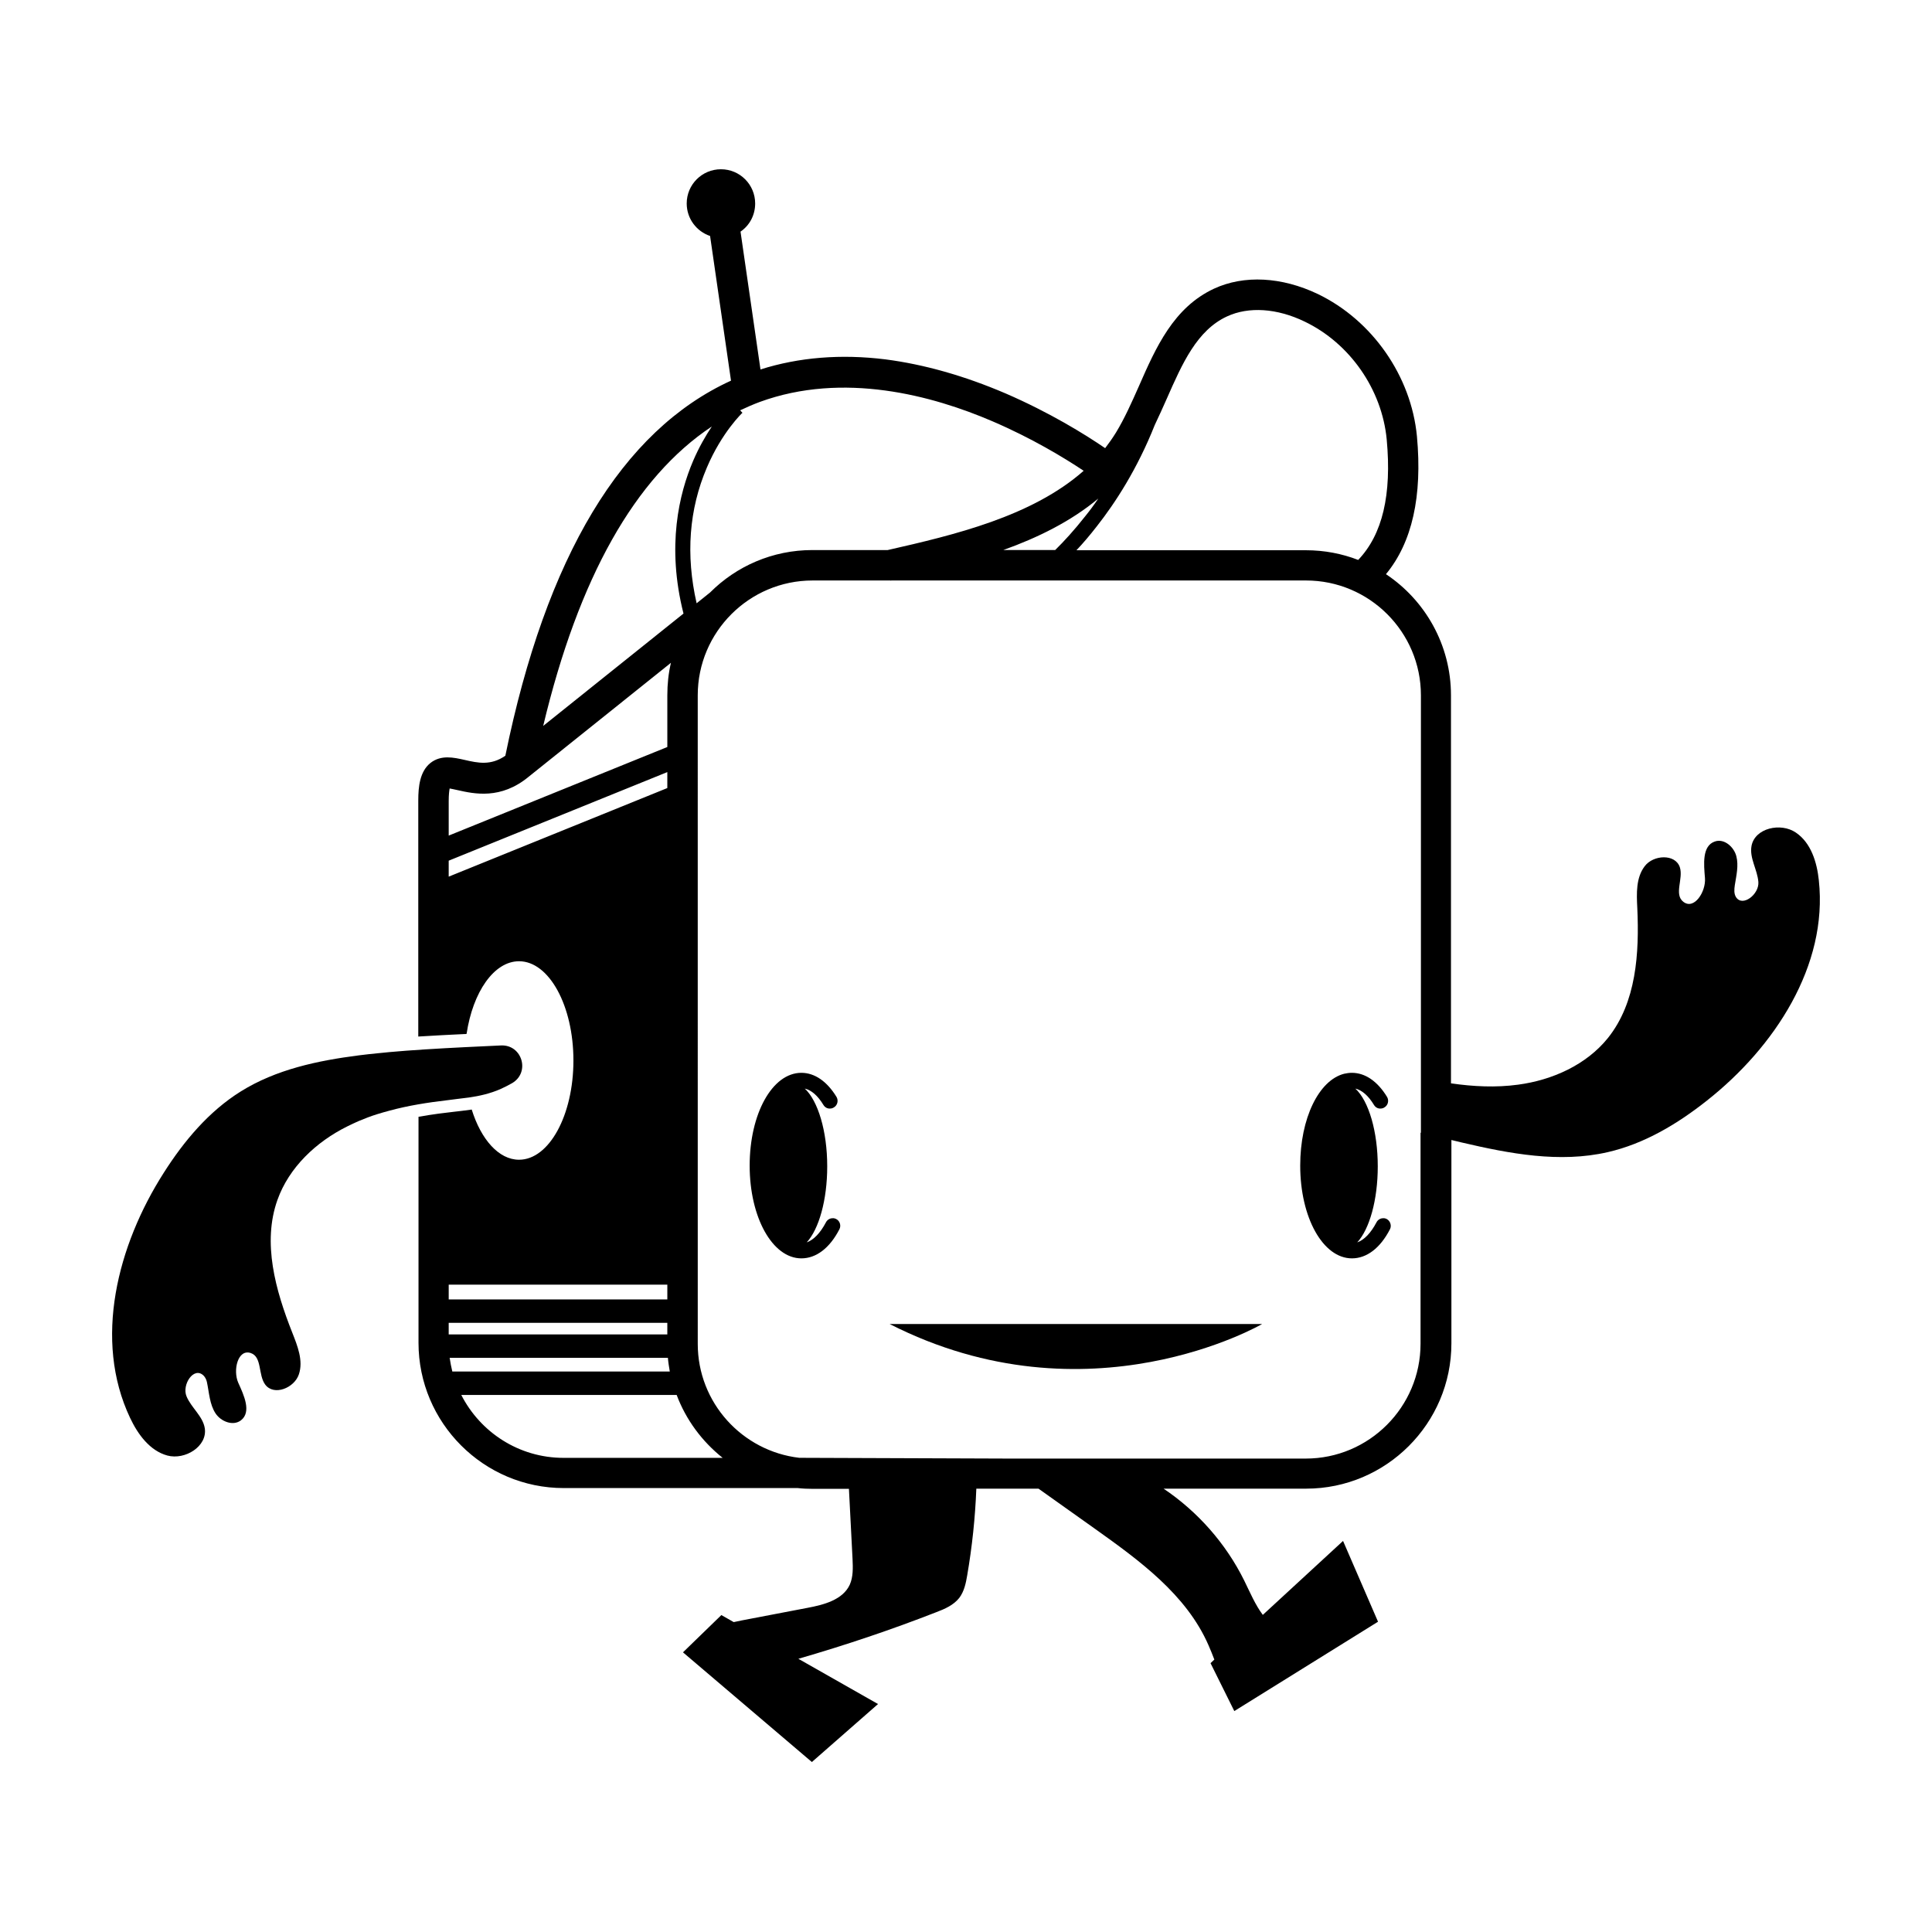 <?xml version="1.0" encoding="UTF-8"?>
<!-- Uploaded to: ICON Repo, www.svgrepo.com, Generator: ICON Repo Mixer Tools -->
<svg fill="#000000" width="800px" height="800px" version="1.1" viewBox="144 144 512 512" xmlns="http://www.w3.org/2000/svg">
 <g>
  <path d="m626.01 377.28c-0.504-4.785-2.066-9.926-6.098-12.645-3.981-2.719-10.832-1.211-11.738 3.527-0.605 3.223 1.562 6.297 1.812 9.574 0.25 3.273-4.231 6.75-5.945 3.981-0.555-0.906-0.453-2.066-0.301-3.125 0.402-2.57 1.059-5.188 0.402-7.707-0.656-2.519-3.273-4.734-5.691-3.879-3.426 1.16-2.922 6.047-2.621 9.672 0.301 3.629-2.871 8.566-5.742 6.297-2.519-1.965 0.051-6.098-0.906-9.117-1.16-3.629-7.004-3.375-9.32-0.301-2.316 3.023-2.168 7.203-1.965 11.035 0.555 12.043-0.25 25.039-7.758 34.461-5.742 7.152-14.762 11.184-23.832 12.395-5.894 0.805-11.891 0.504-17.785-0.352v-102.84c0-13.352-6.852-25.191-17.23-32.094 6.953-8.414 9.672-20.656 8.211-36.527-1.512-15.973-11.84-30.781-26.301-37.734-9.523-4.535-19.496-5.09-27.457-1.41-10.73 4.988-15.418 15.566-19.902 25.797-1.965 4.434-3.828 8.613-6.098 12.344-0.906 1.461-1.863 2.82-2.871 4.133-5.441-3.727-14.762-9.473-26.398-14.508-10.934-4.684-21.664-7.707-31.84-9.02-11.789-1.461-22.922-0.555-33.102 2.672l-5.289-36.527c2.367-1.613 3.879-4.332 3.879-7.457 0-4.988-4.031-9.07-9.07-9.07-4.988 0-9.07 4.031-9.07 9.07 0 4.031 2.621 7.406 6.195 8.613l5.543 38.34c-28.918 13.199-49.02 46.602-59.801 99.402-3.879 2.672-7.254 1.914-10.781 1.109-2.922-0.656-6.246-1.41-9.07 0.805-2.82 2.266-3.223 6.297-3.223 9.926v62.574c1.109-0.051 2.316-0.152 3.527-0.203 1.41-0.102 2.922-0.152 4.535-0.25 1.309-0.051 2.719-0.152 4.133-0.203 0.203 0 0.402 0 0.605-0.051 1.664-11.082 7.254-19.246 13.906-19.246 7.961 0 14.41 11.789 14.41 26.301 0 14.508-6.449 26.301-14.41 26.301-5.391 0-10.078-5.391-12.543-13.301-0.102 0-0.25 0.051-0.352 0.051-1.512 0.203-3.023 0.402-4.484 0.555-0.402 0.051-0.855 0.102-1.258 0.152-1.863 0.203-3.629 0.453-5.289 0.707-0.957 0.152-1.863 0.301-2.719 0.453v59.902c0 21.211 17.281 38.492 38.492 38.492h62.02c1.309 0.152 2.621 0.203 3.981 0.203h9.574c0.301 6.195 0.656 12.395 0.957 18.59 0.102 2.316 0.203 4.734-0.754 6.852-1.863 3.981-6.852 5.289-11.184 6.098-5.793 1.109-11.586 2.215-17.383 3.324-0.707 0.152-1.41 0.301-2.168 0.453l-3.273-1.863-10.176 9.875 34.16 29.07 17.531-15.367-21.109-11.992c12.344-3.578 24.535-7.656 36.527-12.344 2.266-0.855 4.586-1.863 6.098-3.777 1.309-1.715 1.762-3.879 2.117-5.996 1.309-7.609 2.117-15.266 2.418-22.973h16.473c4.938 3.527 9.875 7.004 14.812 10.531 11.891 8.465 24.383 17.531 30.23 30.934 0.555 1.258 1.059 2.519 1.562 3.828l-1.008 0.957 6.297 12.695 38.09-23.68-9.27-21.41-21.262 19.598c-2.016-2.672-3.426-6.047-4.938-9.117-4.836-9.773-12.293-18.238-21.363-24.336h37.785c21.211 0 38.492-17.281 38.492-38.492v-53.906c0.906 0.203 1.812 0.453 2.719 0.656 12.695 2.973 25.945 5.492 38.691 2.57 9.723-2.215 18.539-7.508 26.348-13.703 17.824-14.07 32.082-35.684 29.613-58.355zm-105.55 66.906v55.922c0 16.777-13.652 30.43-30.43 30.43h-78.797l-55.418-0.203c-15.113-1.762-26.902-14.609-26.902-30.18l-0.004-171.89c0-16.777 13.652-30.43 30.43-30.43h20.707v0.051c0.051 0 0.102 0 0.152-0.051h109.93c16.777 0 30.43 13.652 30.43 30.43v115.93zm-257.55-72.098 57.938-23.477v4.231l-57.938 23.477zm160.72-82.32h-13.754c9.117-3.273 17.887-7.559 25.191-13.652-1.16 1.715-2.316 3.273-3.426 4.637-2.926 3.727-5.695 6.746-8.012 9.016zm-160.72 207.87v-3.074h57.938v3.074zm57.941-13.199v3.93h-57.938v-3.93zm-57.688 19.395h57.836c0.102 1.211 0.301 2.418 0.504 3.629h-57.633c-0.305-1.211-0.504-2.367-0.707-3.629zm206.01-275.98c5.742-2.672 13.25-2.168 20.555 1.359 11.992 5.742 20.504 17.984 21.766 31.234 1.359 14.66-1.109 25.191-7.559 31.941-4.281-1.664-8.969-2.57-13.855-2.57l-60.809 0.004c1.715-1.812 3.527-3.93 5.441-6.398 4.836-6.144 10.68-15.113 15.316-26.801 1.109-2.316 2.168-4.684 3.176-6.953 4.129-9.375 8.008-18.141 15.969-21.816zm-62.121 27.809c10.328 4.434 18.844 9.574 24.133 13.098-13.754 12.141-34.41 17.027-51.941 21.008h-19.949c-10.578 0-20.152 4.281-27.105 11.234l-3.578 2.871c-2.922-12.848-2.016-24.887 2.719-35.973 3.981-9.371 9.371-14.461 9.422-14.508l-0.605-0.656c1.715-0.805 3.426-1.562 5.188-2.215 22.172-8.109 45.801-1.711 61.719 5.141zm-74.41 1.359c-1.613 2.418-3.375 5.441-4.938 9.07-3.727 8.715-7.106 22.621-2.57 40.508l-37.18 29.773c9.367-39.246 24.332-65.848 44.688-79.352zm-69.73 99.254c0-1.762 0.152-2.769 0.25-3.324 0.605 0.102 1.461 0.301 2.168 0.453 4.281 0.957 11.387 2.57 18.793-3.578l37.684-30.18c-0.656 2.769-0.957 5.644-0.957 8.613v13.703l-57.938 23.477zm30.434 174.07c-11.84 0-22.066-6.801-27.105-16.676h57.082c2.469 6.602 6.75 12.344 12.191 16.676z"/>
  <path d="m478.49 494.87h-98.746c52.699 26.852 98.746 0 98.746 0z"/>
  <path d="m365.59 467.05c-0.301-0.152-0.656-0.25-0.957-0.203-0.707 0-1.41 0.402-1.762 1.109-1.461 2.769-3.223 4.637-5.09 5.289 3.223-3.477 5.441-11.184 5.441-20.152 0-9.371-2.469-17.383-5.945-20.605 1.762 0.402 3.477 1.914 4.938 4.332 0.402 0.656 1.059 1.008 1.762 0.957 0.352 0 0.707-0.102 1.008-0.301 0.957-0.555 1.258-1.812 0.707-2.769-2.519-4.133-5.793-6.398-9.32-6.398-7.707 0-13.703 10.832-13.703 24.586 0 13.754 6.047 24.586 13.703 24.586 3.93 0 7.508-2.719 10.078-7.707 0.5-0.957 0.148-2.219-0.859-2.723z"/>
  <path d="m511.49 467.05c-0.301-0.152-0.656-0.25-0.957-0.203-0.707 0-1.41 0.402-1.762 1.109-1.461 2.769-3.223 4.637-5.09 5.289 3.223-3.477 5.441-11.184 5.441-20.152 0-4.637-0.605-8.918-1.613-12.445-1.059-3.68-2.57-6.551-4.332-8.16 1.762 0.402 3.477 1.914 4.938 4.332 0.402 0.656 1.059 1.008 1.762 0.957 0.352 0 0.707-0.102 1.008-0.301 0.957-0.555 1.258-1.812 0.707-2.769-2.519-4.133-5.793-6.398-9.32-6.398-0.707 0-1.41 0.102-2.066 0.25-6.699 1.715-11.637 11.789-11.637 24.336 0 13.805 6.047 24.586 13.703 24.586 3.93 0 7.508-2.719 10.078-7.707 0.5-0.957 0.098-2.219-0.859-2.723z"/>
  <path d="m268.2 434.86c2.871-0.402 5.691-1.059 8.363-2.215 1.008-0.453 2.117-1.008 3.176-1.613 4.836-2.871 2.621-10.227-2.973-9.977-2.82 0.152-6.098 0.301-9.523 0.453-7.055 0.352-14.609 0.805-20.051 1.309-0.707 0.051-1.359 0.152-2.016 0.203-0.352 0.051-0.707 0.051-1.059 0.102-1.664 0.152-3.324 0.352-4.988 0.555-10.984 1.41-21.965 3.727-31.336 9.574-8.465 5.289-15.062 13.148-20.402 21.562-12.293 19.246-18.691 44.285-8.918 64.941 2.066 4.383 5.238 8.715 9.875 9.977 4.684 1.258 10.629-2.418 9.926-7.203-0.504-3.223-3.578-5.441-4.836-8.465-1.309-3.074 1.914-8.012 4.484-5.543 0.453 0.453 0.754 1.059 0.906 1.715 0.605 2.82 0.707 5.945 2.316 8.363 1.461 2.168 4.637 3.375 6.699 1.812 2.871-2.215 0.805-6.648-0.707-9.977-1.461-3.324-0.102-9.02 3.324-7.859 3.023 1.008 1.914 5.793 3.828 8.363 2.316 3.074 7.707 0.906 8.918-2.719 1.211-3.629-0.352-7.508-1.762-11.082-4.434-11.184-7.961-23.781-3.93-35.117 3.074-8.664 10.277-15.418 18.488-19.496 1.008-0.504 2.066-1.008 3.125-1.461 1.562-0.656 3.125-1.258 4.734-1.762 1.109-0.352 2.215-0.656 3.324-0.957 4.988-1.359 10.176-2.168 15.316-2.769 1.914-0.262 3.781-0.465 5.695-0.715z"/>
 </g>
</svg>